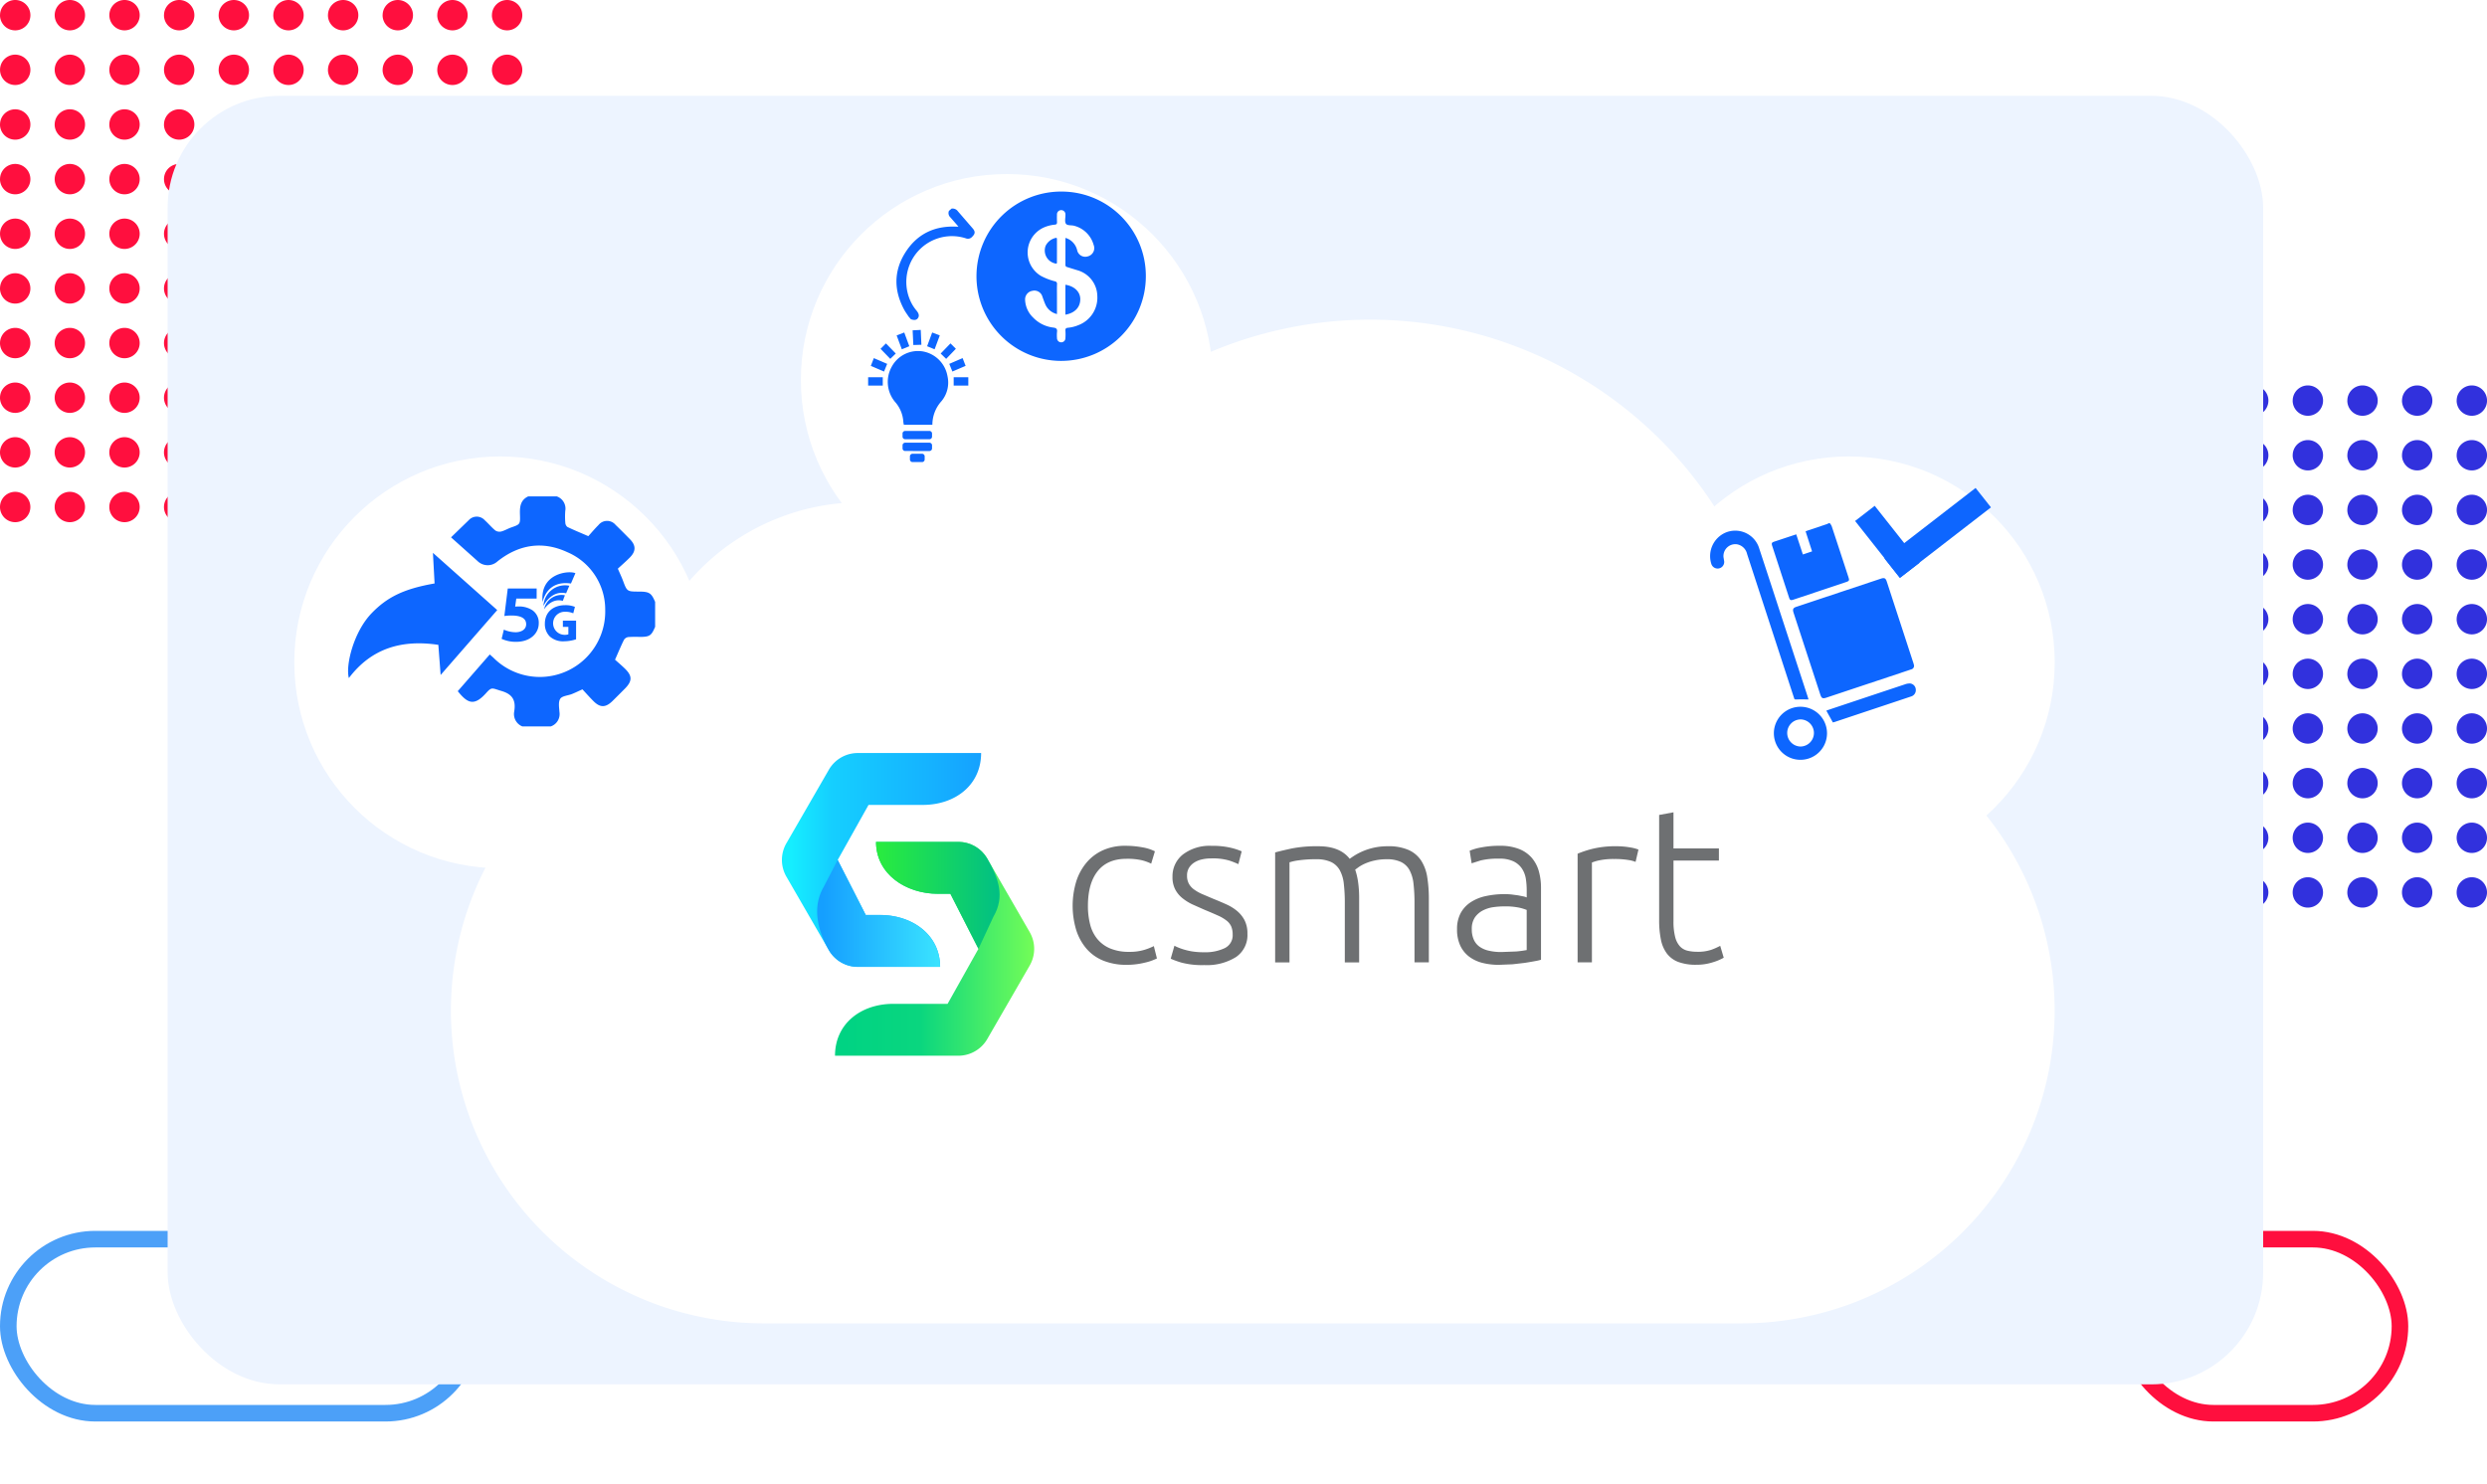 <svg xmlns="http://www.w3.org/2000/svg" xmlns:xlink="http://www.w3.org/1999/xlink" width="600" height="358.04" xmlns:v="https://vecta.io/nano"><style><![CDATA[.B{flood-color:#0e1f7e}.C{flood-opacity:.333}.D{fill:#0d66ff}.E{stroke:rgba(0,0,0,0)}.F{stroke-miterlimit:10}]]></style><defs><filter  x="22.441" y="11.125" width="541.559" height="346.915" filterUnits="userSpaceOnUse"><feOffset dy="12"/><feGaussianBlur stdDeviation="6" result="A"/><feFlood class="B C"/><feComposite operator="in" in2="A"/><feComposite in="SourceGraphic"/></filter><filter id="B" x="31.441" y="14.125" width="523.559" height="328.915" filterUnits="userSpaceOnUse"><feOffset dy="6"/><feGaussianBlur stdDeviation="3" result="A"/><feFlood class="B C"/><feComposite operator="in" in2="A"/><feComposite in="SourceGraphic"/></filter><filter id="C" x="99.786" y="68.102" width="404.929" height="260.219" filterUnits="userSpaceOnUse"><feOffset dy="6"/><feGaussianBlur stdDeviation="3" result="A"/><feFlood class="B C"/><feComposite operator="in" in2="A"/><feComposite in="SourceGraphic"/></filter><linearGradient id="D" x1="-3028650.5" y1="-79104.555" x2="-3028568" y2="-79104.555"><stop offset=".14" stop-color="#ff9078"/><stop offset=".35" stop-color="#ffaa78"/><stop offset=".59" stop-color="#ffc278"/><stop offset=".81" stop-color="#ffd178"/><stop offset="1" stop-color="#ffd678"/></linearGradient><linearGradient id="E" x1="1.094" y1=".5" x2=".045" y2=".5"><stop offset="0" stop-color="#159fff"/><stop offset=".06" stop-color="#159fff"/><stop offset=".33" stop-color="#15b2ff"/><stop offset=".808" stop-color="#15cfff"/><stop offset="1" stop-color="#15eeff"/></linearGradient><linearGradient id="F" x1="-8282969" y1="-56835.871" x2="-8282969" y2="-56804.996"><stop offset=".06" stop-color="#159fff"/><stop offset=".33" stop-color="#15b2ff"/><stop offset=".596" stop-color="#15cfff"/><stop offset=".812" stop-color="#15e2ff"/><stop offset="1" stop-color="#15eeff"/></linearGradient><linearGradient id="G" x1="1.094" y1=".5" x2=".045" y2=".5"><stop offset="0" stop-color="#79ff55"/><stop offset=".06" stop-color="#79ff55"/><stop offset=".635" stop-color="#0ad67f"/><stop offset="1" stop-color="#00d383"/></linearGradient><linearGradient id="H" x1="-2347186" y1="2193.643" x2="-2347186" y2="2162.766"><stop offset=".06" stop-color="#79ff55"/><stop offset="1" stop-color="#00d383"/></linearGradient><linearGradient id="I" x1=".979" y1=".5" x2="-.116" y2=".5"><stop offset="0" stop-color="#00be86"/><stop offset="1" stop-color="#2ff235"/></linearGradient><linearGradient id="J" x1=".021" y1=".5" x2="1.117" y2=".5"><stop offset=".06" stop-color="#159fff"/><stop offset="1" stop-color="#3fecff"/></linearGradient><filter id="K" x="53" y="92.139" width="135.365" height="135.365" filterUnits="userSpaceOnUse"><feOffset dy="12"/><feGaussianBlur stdDeviation="6" result="A"/><feFlood class="B C"/><feComposite operator="in" in2="A"/><feComposite in="SourceGraphic"/></filter><filter id="L" x="175.218" y="24" width="135.365" height="135.365" filterUnits="userSpaceOnUse"><feOffset dy="12"/><feGaussianBlur stdDeviation="6" result="A"/><feFlood class="B C"/><feComposite operator="in" in2="A"/><feComposite in="SourceGraphic"/></filter><filter id="M" x="378.348" y="92.139" width="135.365" height="135.365" filterUnits="userSpaceOnUse"><feOffset dy="12"/><feGaussianBlur stdDeviation="6" result="A"/><feFlood class="B C"/><feComposite operator="in" in2="A"/><feComposite in="SourceGraphic"/></filter><path id="N" d="M726.675 1536.465a3.66 3.66 0 0 1 6.252-2.589 3.66 3.66 0 0 1-2.591 6.251 3.66 3.66 0 0 1-3.661-3.662zm-13.186 0a3.66 3.66 0 0 1 6.252-2.589 3.66 3.66 0 0 1-2.591 6.251 3.66 3.66 0 0 1-3.661-3.662zm-13.186 0a3.66 3.66 0 0 1 6.252-2.589 3.66 3.66 0 0 1-2.591 6.251 3.66 3.66 0 0 1-3.664-3.662zm-13.186 0a3.66 3.66 0 0 1 6.252-2.589 3.66 3.66 0 0 1-2.591 6.251 3.66 3.66 0 0 1-3.661-3.662zm-13.186 0a3.66 3.66 0 0 1 6.252-2.589 3.66 3.66 0 0 1-2.591 6.251 3.66 3.66 0 0 1-3.661-3.662zm-13.186 0a3.66 3.66 0 0 1 6.252-2.589 3.66 3.66 0 0 1-2.591 6.251 3.66 3.66 0 0 1-3.661-3.662zm-13.187 0c0-1.482.892-2.818 2.261-3.385s2.945-.254 3.992.794 1.361 2.624.794 3.992-1.903 2.261-3.385 2.261a3.66 3.66 0 0 1-3.662-3.662zm-13.186 0c0-1.482.892-2.818 2.261-3.385s2.945-.254 3.992.794 1.361 2.624.794 3.992-1.903 2.261-3.385 2.261a3.66 3.66 0 0 1-3.662-3.662zm-13.186 0c0-1.482.892-2.818 2.261-3.385s2.945-.254 3.992.794 1.361 2.624.794 3.992-1.903 2.261-3.385 2.261a3.66 3.66 0 0 1-3.662-3.662zm-13.186 0c0-1.482.892-2.818 2.261-3.385s2.945-.254 3.992.794 1.361 2.624.794 3.992-1.903 2.261-3.385 2.261a3.66 3.66 0 0 1-3.662-3.662zm118.675-13.186c0-2.022 1.64-3.662 3.662-3.662s3.662 1.64 3.662 3.662-1.64 3.662-3.662 3.662a3.66 3.66 0 0 1-3.662-3.663zm-13.186 0c0-2.022 1.64-3.662 3.662-3.662s3.662 1.64 3.662 3.662-1.64 3.662-3.662 3.662a3.66 3.66 0 0 1-3.662-3.663zm-13.186 0c0-2.022 1.64-3.662 3.662-3.662s3.662 1.64 3.662 3.662-1.64 3.662-3.662 3.662a3.66 3.66 0 0 1-3.665-3.663zm-13.186 0c0-2.022 1.64-3.662 3.662-3.662s3.662 1.64 3.662 3.662-1.64 3.662-3.662 3.662a3.66 3.66 0 0 1-3.662-3.663zm-13.186 0c0-2.022 1.64-3.662 3.662-3.662s3.662 1.64 3.662 3.662-1.64 3.662-3.662 3.662a3.66 3.66 0 0 1-3.662-3.663zm-13.186 0c0-2.022 1.64-3.662 3.662-3.662s3.662 1.64 3.662 3.662-1.64 3.662-3.662 3.662a3.66 3.66 0 0 1-3.662-3.663zm-13.187 0c0-1.482.892-2.818 2.261-3.385s2.945-.254 3.992.794 1.361 2.624.794 3.992-1.903 2.261-3.385 2.261a3.66 3.66 0 0 1-3.662-3.663zm-13.186 0c0-1.482.892-2.818 2.261-3.385s2.945-.254 3.992.794 1.361 2.624.794 3.992-1.903 2.261-3.385 2.261a3.66 3.66 0 0 1-3.662-3.663zm-13.186 0c0-1.482.892-2.818 2.261-3.385s2.945-.254 3.992.794 1.361 2.624.794 3.992-1.903 2.261-3.385 2.261a3.66 3.66 0 0 1-3.662-3.663zm-13.186-.001c0-1.482.892-2.818 2.261-3.385s2.945-.254 3.992.794 1.361 2.624.794 3.992-1.903 2.261-3.385 2.261a3.66 3.66 0 0 1-3.662-3.662zm118.675-13.186c0-2.022 1.64-3.662 3.662-3.662s3.662 1.64 3.662 3.662-1.64 3.662-3.662 3.662a3.66 3.66 0 0 1-3.662-3.662zm-13.186 0c0-2.022 1.64-3.662 3.662-3.662s3.662 1.64 3.662 3.662-1.64 3.662-3.662 3.662a3.66 3.66 0 0 1-3.662-3.662zm-13.186 0c0-2.022 1.64-3.662 3.662-3.662s3.662 1.64 3.662 3.662-1.64 3.662-3.662 3.662a3.66 3.66 0 0 1-3.665-3.662zm-13.186 0c0-2.022 1.64-3.662 3.662-3.662s3.662 1.64 3.662 3.662-1.64 3.662-3.662 3.662a3.66 3.66 0 0 1-3.662-3.662zm-13.186 0c0-2.022 1.64-3.662 3.662-3.662s3.662 1.64 3.662 3.662-1.64 3.662-3.662 3.662a3.66 3.66 0 0 1-3.662-3.662zm-13.186 0c0-2.022 1.64-3.662 3.662-3.662s3.662 1.64 3.662 3.662-1.64 3.662-3.662 3.662a3.66 3.66 0 0 1-3.662-3.662zm-13.187 0c0-1.482.892-2.818 2.261-3.385s2.945-.254 3.992.794 1.361 2.624.794 3.992-1.903 2.261-3.385 2.261c-2.022 0-3.662-1.64-3.662-3.662zm-13.186 0c0-1.482.892-2.818 2.261-3.385s2.945-.254 3.992.794 1.361 2.624.794 3.992-1.903 2.261-3.385 2.261c-2.022 0-3.662-1.64-3.662-3.662zm-13.186 0c0-1.482.892-2.818 2.261-3.385s2.945-.254 3.992.794 1.361 2.624.794 3.992-1.903 2.261-3.385 2.261c-2.022 0-3.662-1.64-3.662-3.662zm-13.186 0c0-1.482.892-2.818 2.261-3.385s2.945-.254 3.992.794 1.361 2.624.794 3.992-1.903 2.261-3.385 2.261a3.66 3.66 0 0 1-3.662-3.662zm118.675-13.186c0-2.022 1.64-3.662 3.662-3.662s3.662 1.64 3.662 3.662-1.64 3.662-3.662 3.662a3.66 3.66 0 0 1-3.662-3.662zm-13.186 0c0-2.022 1.64-3.662 3.662-3.662s3.662 1.64 3.662 3.662-1.64 3.662-3.662 3.662a3.66 3.66 0 0 1-3.662-3.662zm-13.186 0c0-2.022 1.64-3.662 3.662-3.662s3.662 1.64 3.662 3.662-1.64 3.662-3.662 3.662a3.66 3.66 0 0 1-3.665-3.662zm-13.186 0c0-2.022 1.64-3.662 3.662-3.662s3.662 1.64 3.662 3.662-1.64 3.662-3.662 3.662a3.66 3.66 0 0 1-3.662-3.662zm-13.186 0c0-2.022 1.64-3.662 3.662-3.662s3.662 1.64 3.662 3.662-1.64 3.662-3.662 3.662a3.66 3.66 0 0 1-3.662-3.662zm-13.186 0c0-2.022 1.64-3.662 3.662-3.662s3.662 1.64 3.662 3.662-1.64 3.662-3.662 3.662a3.66 3.66 0 0 1-3.662-3.662zm-13.187 0c0-1.482.892-2.818 2.261-3.385s2.945-.254 3.992.794 1.361 2.624.794 3.992-1.903 2.261-3.385 2.261c-2.022 0-3.662-1.64-3.662-3.662zm-13.186 0c0-1.482.892-2.818 2.261-3.385s2.945-.254 3.992.794 1.361 2.624.794 3.992-1.903 2.261-3.385 2.261c-2.022 0-3.662-1.64-3.662-3.662zm-13.186 0c0-1.482.892-2.818 2.261-3.385s2.945-.254 3.992.794 1.361 2.624.794 3.992-1.903 2.261-3.385 2.261c-2.022 0-3.662-1.64-3.662-3.662zm-13.186 0c0-1.482.892-2.818 2.261-3.385s2.945-.254 3.992.794 1.361 2.624.794 3.992-1.903 2.261-3.385 2.261a3.66 3.66 0 0 1-3.662-3.662zm118.675-13.186c0-2.022 1.64-3.662 3.662-3.662s3.662 1.64 3.662 3.662-1.64 3.662-3.662 3.662a3.66 3.66 0 0 1-3.662-3.662zm-13.186 0c0-2.022 1.64-3.662 3.662-3.662s3.662 1.64 3.662 3.662-1.64 3.662-3.662 3.662a3.66 3.66 0 0 1-3.662-3.662zm-13.186 0c0-2.022 1.64-3.662 3.662-3.662s3.662 1.64 3.662 3.662-1.64 3.662-3.662 3.662a3.66 3.66 0 0 1-3.665-3.662zm-13.186 0c0-2.022 1.64-3.662 3.662-3.662s3.662 1.64 3.662 3.662-1.64 3.662-3.662 3.662a3.66 3.66 0 0 1-3.662-3.662zm-13.186 0c0-2.022 1.64-3.662 3.662-3.662s3.662 1.64 3.662 3.662-1.64 3.662-3.662 3.662a3.66 3.66 0 0 1-3.662-3.662zm-13.186 0c0-2.022 1.64-3.662 3.662-3.662s3.662 1.64 3.662 3.662-1.64 3.662-3.662 3.662a3.66 3.66 0 0 1-3.662-3.662zm-13.187 0c0-1.482.892-2.818 2.261-3.385s2.945-.254 3.992.794 1.361 2.624.794 3.992-1.903 2.261-3.385 2.261c-2.022 0-3.662-1.64-3.662-3.662zm-13.186 0c0-1.482.892-2.818 2.261-3.385s2.945-.254 3.992.794 1.361 2.624.794 3.992-1.903 2.261-3.385 2.261c-2.022 0-3.662-1.64-3.662-3.662zm-13.186 0c0-1.482.892-2.818 2.261-3.385s2.945-.254 3.992.794 1.361 2.624.794 3.992-1.903 2.261-3.385 2.261c-2.022 0-3.662-1.64-3.662-3.662zm-13.186 0c0-1.482.892-2.818 2.261-3.385s2.945-.254 3.992.794 1.361 2.624.794 3.992-1.903 2.261-3.385 2.261a3.66 3.66 0 0 1-3.662-3.662zm118.675-13.186c0-2.022 1.64-3.662 3.662-3.662s3.662 1.64 3.662 3.662-1.64 3.662-3.662 3.662a3.66 3.66 0 0 1-3.662-3.662zm-13.186 0c0-2.022 1.64-3.662 3.662-3.662s3.662 1.64 3.662 3.662-1.64 3.662-3.662 3.662a3.66 3.66 0 0 1-3.662-3.662zm-13.186 0c0-2.022 1.64-3.662 3.662-3.662s3.662 1.64 3.662 3.662-1.64 3.662-3.662 3.662a3.66 3.66 0 0 1-3.665-3.662zm-13.186 0c0-2.022 1.64-3.662 3.662-3.662s3.662 1.64 3.662 3.662-1.64 3.662-3.662 3.662a3.66 3.66 0 0 1-3.662-3.662zm-13.186 0c0-2.022 1.64-3.662 3.662-3.662s3.662 1.64 3.662 3.662-1.64 3.662-3.662 3.662a3.66 3.66 0 0 1-3.662-3.662zm-13.186 0c0-2.022 1.64-3.662 3.662-3.662s3.662 1.64 3.662 3.662-1.64 3.662-3.662 3.662a3.66 3.66 0 0 1-3.662-3.662zm-13.187 0c0-1.482.892-2.818 2.261-3.385s2.945-.254 3.992.794 1.361 2.624.794 3.992-1.903 2.261-3.385 2.261c-2.022 0-3.662-1.64-3.662-3.662zm-13.186 0c0-1.482.892-2.818 2.261-3.385s2.945-.254 3.992.794 1.361 2.624.794 3.992-1.903 2.261-3.385 2.261c-2.022 0-3.662-1.64-3.662-3.662zm-13.186 0c0-1.482.892-2.818 2.261-3.385s2.945-.254 3.992.794 1.361 2.624.794 3.992-1.903 2.261-3.385 2.261c-2.022 0-3.662-1.64-3.662-3.662zm-13.186 0c0-1.482.892-2.818 2.261-3.385s2.945-.254 3.992.794 1.361 2.624.794 3.992-1.903 2.261-3.385 2.261c-2.022 0-3.662-1.64-3.662-3.662zm118.675-13.186c0-2.022 1.64-3.662 3.662-3.662s3.662 1.64 3.662 3.662-1.64 3.662-3.662 3.662a3.66 3.66 0 0 1-3.662-3.662zm-13.186 0c0-2.022 1.64-3.662 3.662-3.662s3.662 1.64 3.662 3.662-1.64 3.662-3.662 3.662a3.66 3.66 0 0 1-3.662-3.662zm-13.186 0c0-2.022 1.64-3.662 3.662-3.662s3.662 1.64 3.662 3.662-1.64 3.662-3.662 3.662a3.66 3.66 0 0 1-3.665-3.662zm-13.186 0c0-2.022 1.64-3.662 3.662-3.662s3.662 1.64 3.662 3.662-1.64 3.662-3.662 3.662a3.66 3.66 0 0 1-3.662-3.662zm-13.186 0c0-2.022 1.64-3.662 3.662-3.662s3.662 1.64 3.662 3.662-1.64 3.662-3.662 3.662a3.66 3.66 0 0 1-3.662-3.662zm-13.186 0c0-2.022 1.64-3.662 3.662-3.662s3.662 1.64 3.662 3.662-1.64 3.662-3.662 3.662a3.66 3.66 0 0 1-3.662-3.662zm-13.187 0c0-1.482.892-2.818 2.261-3.385s2.945-.254 3.992.794 1.361 2.624.794 3.992-1.903 2.261-3.385 2.261c-2.022 0-3.662-1.64-3.662-3.662zm-13.186 0c0-1.482.892-2.818 2.261-3.385s2.945-.254 3.992.794 1.361 2.624.794 3.992-1.903 2.261-3.385 2.261c-2.022 0-3.662-1.64-3.662-3.662zm-13.186 0c0-1.482.892-2.818 2.261-3.385s2.945-.254 3.992.794 1.361 2.624.794 3.992-1.903 2.261-3.385 2.261c-2.022 0-3.662-1.64-3.662-3.662zm-13.186 0c0-1.482.892-2.818 2.261-3.385s2.945-.254 3.992.794 1.361 2.624.794 3.992-1.903 2.261-3.385 2.261a3.66 3.66 0 0 1-3.662-3.662zm118.675-13.186c0-2.022 1.64-3.662 3.662-3.662s3.662 1.64 3.662 3.662-1.64 3.662-3.662 3.662a3.66 3.66 0 0 1-3.662-3.662zm-13.186 0c.002-2.022 1.642-3.66 3.664-3.659s3.661 1.641 3.66 3.664-1.641 3.661-3.663 3.66a3.66 3.66 0 0 1-3.661-3.665zm-13.186 0c.002-2.022 1.642-3.66 3.664-3.659s3.661 1.641 3.66 3.664-1.641 3.661-3.663 3.66a3.66 3.66 0 0 1-3.664-3.665zm-13.186 0c.002-2.022 1.642-3.66 3.664-3.659s3.661 1.641 3.66 3.664-1.641 3.661-3.663 3.66a3.66 3.66 0 0 1-3.661-3.665zm-13.186 0c.002-2.022 1.642-3.66 3.664-3.659s3.661 1.641 3.66 3.664-1.641 3.661-3.663 3.66a3.66 3.66 0 0 1-3.661-3.665zm-13.186 0c.002-2.022 1.642-3.66 3.664-3.659s3.661 1.641 3.66 3.664-1.641 3.661-3.663 3.66a3.66 3.66 0 0 1-3.661-3.665zm-13.187 0c.001-2.023 1.642-3.662 3.665-3.661s3.662 1.641 3.661 3.664-1.641 3.662-3.664 3.662a3.66 3.66 0 0 1-3.662-3.665zm-13.186 0c.001-2.023 1.642-3.662 3.665-3.661s3.662 1.641 3.661 3.664-1.641 3.662-3.664 3.662a3.66 3.66 0 0 1-3.662-3.665zm-13.186 0c.001-2.023 1.642-3.662 3.665-3.661s3.662 1.641 3.661 3.664-1.641 3.662-3.664 3.662a3.66 3.66 0 0 1-3.662-3.665zm-13.186 0c.001-2.023 1.642-3.662 3.665-3.661s3.662 1.641 3.661 3.664-1.641 3.662-3.664 3.662a3.66 3.66 0 0 1-3.662-3.665zm118.675-13.186c0-2.022 1.64-3.662 3.662-3.662s3.662 1.64 3.662 3.662-1.64 3.662-3.662 3.662a3.66 3.66 0 0 1-3.662-3.662zm-13.186 0c0-2.022 1.64-3.662 3.662-3.662s3.662 1.64 3.662 3.662-1.64 3.662-3.662 3.662a3.66 3.66 0 0 1-3.662-3.662zm-13.186 0c0-2.022 1.64-3.662 3.662-3.662s3.662 1.64 3.662 3.662-1.64 3.662-3.662 3.662a3.66 3.66 0 0 1-3.665-3.662zm-13.186 0c0-2.022 1.64-3.662 3.662-3.662s3.662 1.64 3.662 3.662-1.64 3.662-3.662 3.662a3.66 3.66 0 0 1-3.662-3.662zm-13.186 0c0-2.022 1.64-3.662 3.662-3.662s3.662 1.64 3.662 3.662-1.64 3.662-3.662 3.662a3.66 3.66 0 0 1-3.662-3.662zm-13.186 0c0-2.022 1.64-3.662 3.662-3.662s3.662 1.64 3.662 3.662-1.64 3.662-3.662 3.662a3.66 3.66 0 0 1-3.662-3.662zm-13.187 0c0-1.482.892-2.818 2.261-3.385s2.945-.254 3.992.794 1.361 2.624.794 3.992-1.903 2.261-3.385 2.261c-2.022 0-3.662-1.64-3.662-3.662zm-13.186 0c0-1.482.892-2.818 2.261-3.385s2.945-.254 3.992.794 1.361 2.624.794 3.992-1.903 2.261-3.385 2.261c-2.022 0-3.662-1.64-3.662-3.662zm-13.186 0c0-1.482.892-2.818 2.261-3.385s2.945-.254 3.992.794 1.361 2.624.794 3.992-1.903 2.261-3.385 2.261c-2.022 0-3.662-1.64-3.662-3.662zm-13.186 0c0-1.482.892-2.818 2.261-3.385s2.945-.254 3.992.794 1.361 2.624.794 3.992-1.903 2.261-3.385 2.261c-2.022 0-3.662-1.64-3.662-3.662zm118.675-13.186c0-2.022 1.64-3.662 3.662-3.662s3.662 1.64 3.662 3.662-1.64 3.662-3.662 3.662a3.66 3.66 0 0 1-3.662-3.662zm-13.186 0c0-2.022 1.64-3.662 3.662-3.662s3.662 1.64 3.662 3.662-1.64 3.662-3.662 3.662a3.66 3.66 0 0 1-3.662-3.662zm-13.186 0c0-2.022 1.64-3.662 3.662-3.662s3.662 1.64 3.662 3.662-1.64 3.662-3.662 3.662a3.66 3.66 0 0 1-3.665-3.662zm-13.186 0c0-2.022 1.64-3.662 3.662-3.662s3.662 1.64 3.662 3.662-1.64 3.662-3.662 3.662a3.66 3.66 0 0 1-3.662-3.662zm-13.186 0c0-2.022 1.64-3.662 3.662-3.662s3.662 1.64 3.662 3.662-1.64 3.662-3.662 3.662a3.66 3.66 0 0 1-3.662-3.662zm-13.186 0c0-2.022 1.64-3.662 3.662-3.662s3.662 1.64 3.662 3.662-1.64 3.662-3.662 3.662a3.66 3.66 0 0 1-3.662-3.662zm-13.187 0c0-1.482.892-2.818 2.261-3.385s2.945-.254 3.992.794 1.361 2.624.794 3.992-1.903 2.261-3.385 2.261a3.66 3.66 0 0 1-3.662-3.662zm-13.186 0c0-1.482.892-2.818 2.261-3.385s2.945-.254 3.992.794 1.361 2.624.794 3.992-1.903 2.261-3.385 2.261c-2.022 0-3.662-1.64-3.662-3.662zm-13.186 0c0-1.482.892-2.818 2.261-3.385s2.945-.254 3.992.794 1.361 2.624.794 3.992-1.903 2.261-3.385 2.261c-2.022 0-3.662-1.64-3.662-3.662zm-13.186 0c0-1.482.892-2.818 2.261-3.385s2.945-.254 3.992.794 1.361 2.624.794 3.992-1.903 2.261-3.385 2.261a3.66 3.66 0 0 1-3.662-3.662z"/></defs><g transform="translate(-165 -2742)"><g transform="translate(31 1420.873)"><g fill="none" stroke-width="4"><rect x="647" y="1620.127" width="66" height="42" rx="21" stroke="#ff0f3e"/><rect x="136" y="1620.127" width="112" height="42" rx="21" stroke="#4ca0f8"/></g><use xlink:href="#N" fill="#3131dd" opacity=".3"/><use xlink:href="#N" x="-474" y="-93" fill="#ff0f3e" opacity=".3"/><g transform="translate(134 1321.13)" filter="url(#B)"><rect width="505.559" height="310.915" rx="27" transform="translate(40.44 17.12)" fill="#edf4ff"/></g></g><g transform="translate(0 -8)"><g transform="translate(273.786 2821.102)"><g transform="translate(-108.79 -71.1)" filter="url(#C)"><path d="M345.171,567.321a75.477,75.477,0,0,1-31.448-144.115,55.035,55.035,0,0,1,88.685-42.53A99.065,99.065,0,0,1,590.2,416.919a75.477,75.477,0,0,1-9.165,150.4Z" transform="translate(-160.85 -254)" fill="#fff"/></g><path d="M163.02 161.703a14.64 14.64 0 0 1-5.636-1.012c-1.568-.628-2.963-1.622-4.068-2.9a12.91 12.91 0 0 1-2.472-4.521 20.3 20.3 0 0 1 .03-11.722 13.36 13.36 0 0 1 2.526-4.575c1.091-1.272 2.455-2.281 3.99-2.953a12.83 12.83 0 0 1 5.268-1.037 22.25 22.25 0 0 1 4.177.374c1.045.165 2.059.488 3.007.958l-.9 2.977a11.05 11.05 0 0 0-2.392-.85 15.95 15.95 0 0 0-3.562-.32q-4.574 0-6.937 2.953-2.363 2.953-2.369 8.378a17.8 17.8 0 0 0 .531 4.5 8.95 8.95 0 0 0 1.729 3.508 8.03 8.03 0 0 0 3.086 2.284 11.49 11.49 0 0 0 4.6.826 11.96 11.96 0 0 0 3.749-.506c.758-.232 1.496-.526 2.206-.88l.747 2.977c-.956.468-1.967.816-3.008 1.037a18.01 18.01 0 0 1-4.302.504zm18.719-3.032a10.84 10.84 0 0 0 4.919-.982 3.43 3.43 0 0 0 1.941-3.321 4.85 4.85 0 0 0-.344-1.916 3.69 3.69 0 0 0-1.146-1.435 9.61 9.61 0 0 0-2.1-1.223q-1.3-.588-3.218-1.38l-2.923-1.3a11.92 11.92 0 0 1-2.447-1.543c-.705-.576-1.284-1.291-1.7-2.1a6.34 6.34 0 0 1-.638-2.977c-.06-2.105.876-4.116 2.525-5.425a10.63 10.63 0 0 1 6.937-2.073c1.565-.035 3.128.125 4.653.476a15 15 0 0 1 2.58.85l-.8 3.086c-.702-.321-1.42-.605-2.151-.85a14.13 14.13 0 0 0-4.442-.53 9.62 9.62 0 0 0-2.205.241 5.74 5.74 0 0 0-1.833.747 4.03 4.03 0 0 0-1.277 1.278 3.51 3.51 0 0 0-.477 1.893 3.95 3.95 0 0 0 .428 1.916c.303.559.73 1.041 1.248 1.41a10.24 10.24 0 0 0 2.019 1.139l2.736 1.163q1.591.633 3.056 1.3a11.19 11.19 0 0 1 2.58 1.591 7.4 7.4 0 0 1 1.808 2.236 6.96 6.96 0 0 1 .693 3.273c.124 2.238-.936 4.377-2.791 5.635a13.31 13.31 0 0 1-7.63 1.916 19.33 19.33 0 0 1-5.532-.609 22.43 22.43 0 0 1-2.556-.928l.9-3.14a5.48 5.48 0 0 0 .693.344 14.95 14.95 0 0 0 1.434.531 16.41 16.41 0 0 0 2.152.506 17.9 17.9 0 0 0 2.908.201zm17.124-24.089q1.545-.425 4.013-.958a31.44 31.44 0 0 1 6.407-.53q5.208 0 7.552 3.032c.175-.138.524-.38 1.037-.717a14.86 14.86 0 0 1 4.676-1.941 15.13 15.13 0 0 1 3.485-.374 11.91 11.91 0 0 1 5.08.928 7.1 7.1 0 0 1 3.007 2.6 10.38 10.38 0 0 1 1.435 4.014c.259 1.688.384 3.393.375 5.1v15.377h-3.46v-14.248c.013-1.572-.067-3.144-.241-4.707-.102-1.152-.428-2.273-.959-3.3-.461-.853-1.178-1.54-2.049-1.965a7.79 7.79 0 0 0-3.458-.663 13.04 13.04 0 0 0-2.9.3c-.775.164-1.533.404-2.261.717-.547.233-1.071.518-1.565.85l-.88.639a16.41 16.41 0 0 1 .717 3.11 27.1 27.1 0 0 1 .24 3.64v15.634h-3.458v-14.255a39.47 39.47 0 0 0-.241-4.707 8.72 8.72 0 0 0-.983-3.3 4.76 4.76 0 0 0-2.1-1.965 8.28 8.28 0 0 0-3.593-.663 28.69 28.69 0 0 0-4.224.265 11.73 11.73 0 0 0-2.206.476v24.144h-3.46v-26.533zm54.238-1.598a12.2 12.2 0 0 1 4.6.772 7.84 7.84 0 0 1 3.057 2.127 8.42 8.42 0 0 1 1.7 3.219 14.6 14.6 0 0 1 .53 4.044v17.338a14 14 0 0 1-1.542.343q-1.012.19-2.337.4l-2.955.344-3.322.133a15.87 15.87 0 0 1-4.013-.477 8.94 8.94 0 0 1-3.188-1.513c-.912-.702-1.642-1.614-2.127-2.658a9.19 9.19 0 0 1-.772-3.96 8.03 8.03 0 0 1 .851-3.827 7.25 7.25 0 0 1 2.392-2.633 10.57 10.57 0 0 1 3.669-1.513 21.07 21.07 0 0 1 4.63-.476 15.69 15.69 0 0 1 1.565.079l1.6.211 1.332.265a4.07 4.07 0 0 1 .771.241v-1.7a18.35 18.35 0 0 0-.211-2.79c-.132-.872-.448-1.706-.927-2.447-.507-.752-1.204-1.357-2.02-1.754a7.61 7.61 0 0 0-3.43-.663c-1.519-.051-3.039.092-4.521.428l-2.181.693-.475-3.032a12.76 12.76 0 0 1 2.789-.8c1.494-.285 3.014-.418 4.535-.394zm.318 25.633l3.539-.133a25.66 25.66 0 0 0 2.58-.344v-9.679a11.28 11.28 0 0 0-1.862-.561c-1.155-.224-2.331-.325-3.508-.3a19.54 19.54 0 0 0-2.658.187c-.891.118-1.755.389-2.555.8a5.36 5.36 0 0 0-1.917 1.675 4.85 4.85 0 0 0-.746 2.821 6.01 6.01 0 0 0 .506 2.6 4.16 4.16 0 0 0 1.435 1.7 6.26 6.26 0 0 0 2.236.928c.968.215 1.958.317 2.95.306zm27.76-25.524a18.94 18.94 0 0 1 3.22.265 10.3 10.3 0 0 1 2.1.531l-.694 2.977a7.74 7.74 0 0 0-1.729-.452 19.97 19.97 0 0 0-3.429-.241 16.36 16.36 0 0 0-3.591.32 10.1 10.1 0 0 0-1.785.53v24.09h-3.452v-26.22c1.192-.492 2.419-.894 3.671-1.2a23.32 23.32 0 0 1 5.689-.6zm13.772.53h10.957v2.923h-10.957v14.622c-.03 1.279.104 2.556.4 3.8.191.836.584 1.612 1.145 2.26a3.59 3.59 0 0 0 1.809 1.061c.765.182 1.55.271 2.337.265a10.04 10.04 0 0 0 3.508-.506 15.26 15.26 0 0 0 2.073-.928l.85 2.869a12.63 12.63 0 0 1-2.6 1.091 12.82 12.82 0 0 1-4.045.609 12.04 12.04 0 0 1-4.278-.663 6.18 6.18 0 0 1-2.768-2.019 8.25 8.25 0 0 1-1.464-3.375 23.43 23.43 0 0 1-.428-4.786v-25.305l3.458-.639v8.721z" fill="#6e7072"/><path d="M83.921 122.606v.012z" fill="url(#D)"/><path d="M80.901 132.43l10.318-17.87c1.436-2.432 4.041-3.935 6.865-3.96h29.828c0 7.769-6.3 12.518-14.061 12.518h-13.1l-7.44 13.282 6.774 13.278h3.429c7.769 0 14.507 4.755 14.507 12.518H98.09a8.06 8.06 0 0 1-6.871-3.966l-10.312-17.852a8.06 8.06 0 0 1-.006-7.948z" fill="url(#E)"/><path d="M92.642 133.334v.012z" fill="url(#F)"/><path d="M139.677 161.806l-10.318 17.87c-1.436 2.432-4.041 3.935-6.865 3.96H92.666c0-7.769 6.3-12.518 14.061-12.518h13.1l7.439-13.274-6.768-13.278h-2.99c-7.769 0-14.947-4.755-14.947-12.518h19.931c2.828.025 5.435 1.53 6.871 3.966l10.303 17.854a8.05 8.05 0 0 1 .006 7.938z" fill="url(#G)"/><path d="M128.383 161.565v-.012z" fill="url(#H)"/><path d="M130.883 150.089l-3.61 7.751-6.774-13.278h-2.989c-7.769 0-14.947-4.755-14.947-12.518h19.931c2.828.024 5.435 1.53 6.871 3.966 2.79 4.834 4.327 9.252 1.518 14.079z" fill="url(#I)"/><path d="M89.918 142.935l3.387-6.539 6.774 13.278h3.429c7.769 0 14.507 4.755 14.507 12.518H98.091a8.06 8.06 0 0 1-6.871-3.966c-2.796-4.83-4.11-10.463-1.302-15.291z" fill="url(#J)"/></g><g transform="translate(236 2848.139)"><g transform="translate(-71 -98.14)" filter="url(#K)"><circle cx="49.682" cy="49.682" transform="translate(71 98.14)" fill="#fff" r="49.682"/></g><g class="D"><path d="M55.008 77.139a3.22 3.22 0 0 1-1.953-3.586c.421-2.576-.285-4.145-3.049-4.956-2.345-.688-2.326-1.065-3.745.515-2.891 3.221-4.479 2.445-6.824-.475l7.723-8.859.85.753a15.79 15.79 0 0 0 27-11.54c.026-6.053-3.58-11.532-9.151-13.9-5.973-2.759-11.687-1.88-16.851 2.241a3.49 3.49 0 0 1-4.816-.112l-6.378-5.701 4.294-4.166a2.6 2.6 0 0 1 3.837.03c.88.8 1.648 1.731 2.564 2.484a1.82 1.82 0 0 0 1.423.239c.818-.215 1.567-.679 2.371-.962 2.155-.758 2.223-.744 2.141-3.078-.066-1.85.062-3.528 2-4.434h6.864c1.46.495 2.338 1.983 2.066 3.5a17.47 17.47 0 0 0 .01 2.857 1.39 1.39 0 0 0 .5 1.023c1.572.757 3.19 1.417 5.048 2.22.776-.854 1.57-1.808 2.448-2.676a2.66 2.66 0 0 1 4.139-.034c1.171 1.12 2.307 2.277 3.442 3.433 1.5 1.528 1.5 2.913-.031 4.452-.937.941-1.943 1.813-2.871 2.673.477 1.106.888 1.963 1.221 2.848 1 2.669.993 2.673 3.865 2.681 2.5.006 3 .325 3.908 2.489v6.009c-.914 2.171-1.323 2.435-3.77 2.438a25.48 25.48 0 0 0-2.711.034 1.5 1.5 0 0 0-1.035.666c-.734 1.48-1.367 3.01-2.157 4.795.746.673 1.62 1.406 2.43 2.2 1.75 1.723 1.733 2.976-.019 4.752q-1.506 1.525-3.033 3.029c-1.629 1.6-2.958 1.632-4.544.054-.941-.936-1.819-1.935-2.7-2.882-.975.439-1.738.817-2.527 1.13-.964.384-2.359.444-2.817 1.139-.512.777-.275 2.115-.2 3.2a3.15 3.15 0 0 1-2.094 3.479zM33.846 42.644l-.4-7.387 15.512 13.811-13.652 15.659-.553-7.27c-8.731-1.3-16.1.757-21.585 8.016-.835-3.051 1.132-11.113 5.465-15.62 3.784-3.936 7.82-5.916 15.214-7.208m24.62 3.653h-4.909l-.272 1.937a6.83 6.83 0 0 1 .819-.041 5.92 5.92 0 0 1 3.338.913c1.027.725 1.607 1.928 1.533 3.183 0 2.362-2.022 4.438-5.433 4.438a8.17 8.17 0 0 1-3.525-.718l.539-2.225a7.13 7.13 0 0 0 2.849.632c1.231 0 2.536-.589 2.533-1.935 0-1.3-1.04-2.1-3.562-2.1a11.94 11.94 0 0 0-1.7.118l.822-6.638h6.972zm9.516 9.821a9.47 9.47 0 0 1-2.852.48c-1.264.094-2.512-.319-3.472-1.146a4.19 4.19 0 0 1-1.208-3.109c.01-2.842 2.08-4.458 4.878-4.458a5.99 5.99 0 0 1 2.375.41l-.4 1.548a4.72 4.72 0 0 0-1.988-.363 2.781 2.781 0 1 0-.14 5.56 2.76 2.76 0 0 0 .945-.12v-1.795h-1.322v-1.507h3.187zm-7.717-7.239s1.732-2.825 4.512-2.031l.508-1.354c-2.321-.449-4.567 1.065-5.02 3.385z"/><path d="M60.113 48.082s1.777-3.89 5.461-3.063l.775-1.821a5.21 5.21 0 0 0-6.236 4.884zm-.196-.922s.815-5.378 6.827-4.5l1.074-2.494c-1.666-.722-8.685.057-7.901 6.994z"/></g></g><g transform="translate(358.218 2780)"><g transform="translate(-193.22 -30)" filter="url(#L)"><circle cx="49.682" cy="49.682" transform="translate(193.22 30)" fill="#fff" r="49.682"/></g><g class="D"><path d="M26.995 81.495a.64.64 0 0 1-.689-.582v-.839a.64.64 0 0 1 .689-.583h2.18a.64.64 0 0 1 .689.583v.839a.64.64 0 0 1-.689.582zm-1.779-2.672a.64.64 0 0 1-.69-.582v-.836c.032-.35.339-.61.69-.583h5.737a.64.64 0 0 1 .689.583v.839a.64.64 0 0 1-.689.582zm0-2.838c-.35.028-.659-.23-.692-.58v-.839a.64.64 0 0 1 .69-.582h5.737a.64.64 0 0 1 .689.582v.839a.64.64 0 0 1-.689.583zm-.376-3.494c-.056-.231-.099-.464-.126-.7a7.93 7.93 0 0 0-1.931-4.739 7.5 7.5 0 0 1-.88-8.54 7.19 7.19 0 0 1 7.553-3.711c3.028.556 5.387 2.941 5.912 5.974a7 7 0 0 1-1.469 6.045 8.5 8.5 0 0 0-2.179 5.676zm12.021-9.454v-2.019h3.531v2.018zm-20.637-.001v-2.018h3.531v2.018zm19.574-5.24l3.218-1.391.725 1.872-3.19 1.369zm-18.924.485l.725-1.872 3.218 1.387-.752 1.855zm16.85-2.976l2.368-2.448 1.3 1.3-2.343 2.431-1.325-1.283zm-14.5-1.14l1.3-1.3 2.37 2.44-1.328 1.283zm11.23-.624l1.223-3.315 1.833.708-1.25 3.349zm-7.351-2.606l1.834-.709 1.223 3.316-1.807.742zm3.859-1.23l1.956-.1.157 3.584-1.945.061-.168-3.545z" class="E F"/><path d="M63.102 16.224a20.43 20.43 0 1 0 20.12 20.494c.07-11.202-8.919-20.358-20.12-20.494zm3.92 32.2a8.72 8.72 0 0 1-2.554.66c-.464.034-.7.191-.648.719.04.588.04 1.179 0 1.767a1.01 1.01 0 0 1-1.017 1.031 1.02 1.02 0 0 1-1.018-1.038 8.59 8.59 0 0 1 .01-1.471c.087-.7-.162-.955-.878-1.047a8.03 8.03 0 0 1-4.856-2.389c-1.195-1.123-1.902-2.67-1.969-4.309a2.09 2.09 0 0 1 1.788-2.176 2 2 0 0 1 2.394 1.442c.223.622.444 1.248.706 1.854.519 1.167 1.556 2.023 2.8 2.31v-4.179c0-1.007-.024-2.014.013-3.02a.6.6 0 0 0-.537-.706 15.19 15.19 0 0 1-3.351-1.3 6.6 6.6 0 0 1 .5-11.585 8.4 8.4 0 0 1 2.822-.774c.517-.045.583-.268.563-.7a21.26 21.26 0 0 1-.008-1.694c-.034-.386.153-.759.483-.963s.747-.204 1.077 0 .517.576.483.963c.024.736-.233 1.646.111 2.158s1.351.305 2.051.516c2.256.605 4.022 2.36 4.643 4.612a2.05 2.05 0 0 1-1.379 2.747 2 2 0 0 1-2.606-1.505 4.06 4.06 0 0 0-2.816-2.945l-.008 6.5c0 .348.16.464.446.55l2.457.76a6.58 6.58 0 0 1 4.791 6.2 7.09 7.09 0 0 1-4.492 7.015zm-3.207-9.715v7.219c2.289-.39 3.6-1.8 3.59-3.768-.011-1.763-1.456-3.137-3.59-3.451zm-2.037-8.207v-2.714c0-.241-.011-.487-.344-.369-1.04.246-1.916.943-2.391 1.9a3.2 3.2 0 0 0 2.4 4.271c.385.069.33-.157.33-.37l.005-2.718zM36.352 20.335a1.6 1.6 0 0 1 1.54.662l3.546 4.098c.686.789.62 1.316-.121 2.042a1.34 1.34 0 0 1-1.557.359c-4.303-1.368-9.005.037-11.852 3.541a11.11 11.11 0 0 0-.957 12.592c.29.473.615.924.972 1.348.58.718.683 1.287.285 1.825q-.487.659-1.672.221l-.547-.63c-.355-.546-.75-1.071-1.06-1.642-2.521-4.655-2.563-9.348.269-13.823s7.049-6.496 12.348-6.237c.122.006.244-.007.466-.014l-1.942-2.223a1.39 1.39 0 0 1-.348-1.571z"/></g></g><g transform="translate(561.348 2848.139)"><g transform="translate(-396.35 -98.14)" filter="url(#M)"><circle cx="49.682" cy="49.682" transform="translate(396.35 98.14)" fill="#fff" r="49.682"/></g><g class="D"><path d="M37.997 85.197a6.4 6.4 0 0 1 .021-12.8 6.4 6.4 0 0 1 .021 12.8zm.024-9.747c-1.775.041-3.194 1.491-3.196 3.266s1.411 3.229 3.186 3.276c1.789-.007 3.241-1.45 3.259-3.238s-1.404-3.261-3.192-3.305zm6.25-2.1a2.63 2.63 0 0 1 .3-.139q9.33-3.117 18.664-6.224c.41-.155.846-.226 1.284-.207.726.103 1.279.702 1.324 1.434.084.749-.37 1.454-1.087 1.686l-3.607 1.206q-7.42 2.473-14.845 4.952c-.17.056-.348.092-.466.124zm-7.82-3.138q-1.349-4.119-2.689-8.242-4.308-13.211-8.615-26.419c-.261-1.208-1.226-2.139-2.443-2.356-.871-.122-1.75.163-2.384.773s-.952 1.477-.863 2.353l.163.987a1.59 1.59 0 0 1-3.1.625c-.967-3.023.511-6.288 3.421-7.555a6.05 6.05 0 0 1 8.163 3.921q2.64 8.022 5.252 16.06 3.22 9.852 6.439 19.7l.165.566c-1.053 0-2.06-.025-3.063.014h-.032c-.337.002-.346-.226-.414-.431zm6.346-.787q-3.221-9.853-6.439-19.706c-.276-.848-.118-1.175.682-1.442q10.17-3.389 20.342-6.773c.9-.3 1.189-.156 1.483.742q3.2 9.8 6.4 19.6c.074.227.126.461.152.561a.88.88 0 0 1-.723.986l-5.175 1.732q-7.605 2.53-15.215 5.063c-.224.086-.46.137-.7.151-.4 0-.593-.264-.807-.918zm-7.543-23.418q-2.015-6.186-4.028-12.362c-.235-.719-.162-.88.531-1.112l5.247-1.739 1.6 4.859 2.218-.749-1.565-4.84.67-.249 4.54-1.514a1.88 1.88 0 0 0 .322-.18h.331a3.29 3.29 0 0 1 .43.679q2.041 6.172 4.054 12.353c.246.753.181.9-.547 1.145q-6.373 2.133-12.75 4.26c-.155.058-.319.092-.484.1-.284.004-.419-.186-.569-.651z" class="E F"/><path d="M55.936 23.911l10.853 13.721-4.74 3.663L51.2 27.571z"/><path d="M58.274 36.607l21.999-17.006 3.705 4.686-21.999 17.006z"/></g></g></g></g></svg>